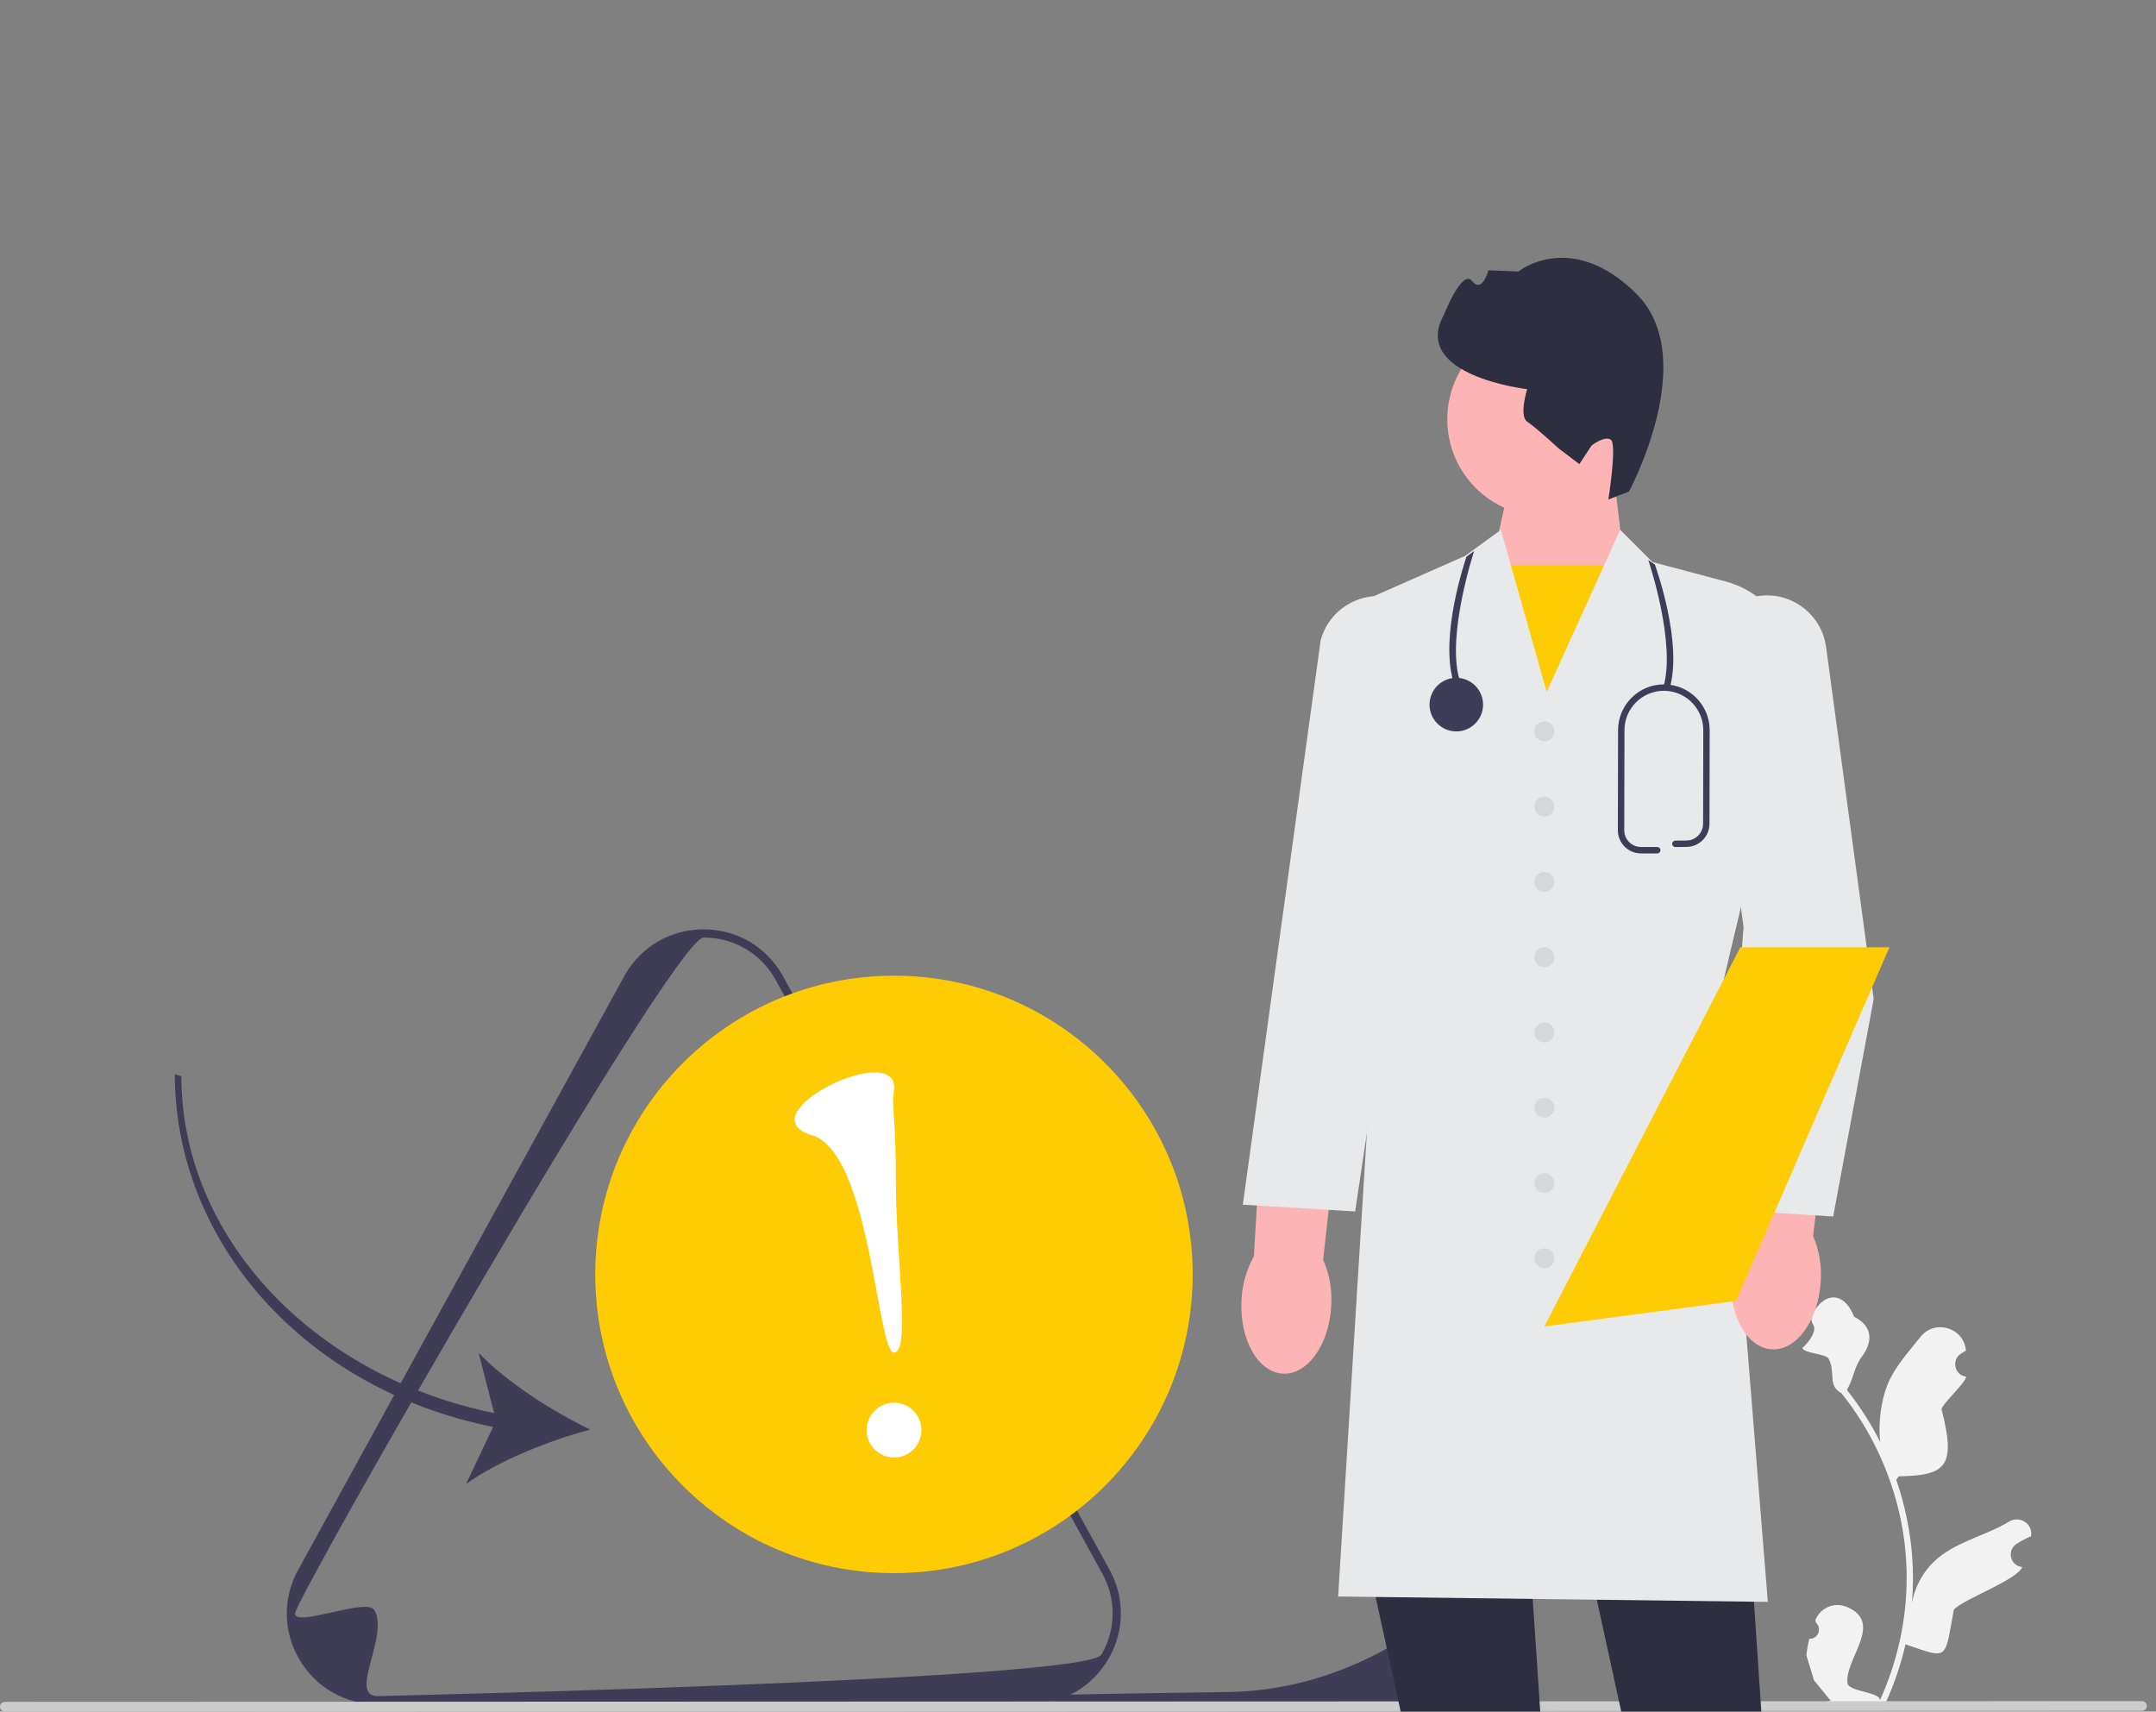 <svg width="97" height="77" viewBox="0 0 97 77" fill="none" xmlns="http://www.w3.org/2000/svg">
<rect x="0" y="0" width="97" height="77" fill="#808080" stroke="none"/>
<g clip-path="url(#clip0_1731_2226)">
<path d="M81.401 73.724C81.781 73.748 81.991 73.275 81.703 73L81.674 72.886C81.678 72.877 81.682 72.868 81.686 72.859C81.913 72.318 82.537 72.061 83.08 72.286C84.794 72.995 82.984 74.624 83.12 75.726C83.168 76.106 84.658 76.127 84.574 76.501C85.366 74.768 85.783 72.876 85.782 70.974C85.782 70.496 85.756 70.018 85.702 69.541C85.658 69.151 85.597 68.763 85.519 68.379C85.094 66.303 84.174 64.326 82.847 62.675C82.21 62.327 82.599 61.782 82.277 61.13C82.162 60.895 81.133 60.889 81.09 60.631C81.136 60.637 81.801 59.946 81.582 59.605C81.437 59.38 81.482 59.093 81.668 58.901C81.686 58.883 81.703 58.863 81.719 58.841C82.268 58.097 83.024 58.226 83.419 59.238C84.263 59.663 84.271 60.369 83.754 61.048C83.425 61.481 83.38 62.065 83.091 62.528C83.121 62.566 83.152 62.603 83.181 62.641C83.727 63.34 84.198 64.091 84.596 64.88C84.484 64.003 84.649 62.946 84.931 62.264C85.255 61.482 85.865 60.825 86.398 60.148C87.036 59.34 88.333 59.707 88.446 60.73C88.447 60.739 88.448 60.749 88.449 60.759C88.37 60.804 88.293 60.851 88.218 60.901C87.787 61.186 87.936 61.854 88.447 61.932L88.458 61.934C88.43 62.218 87.421 63.113 87.35 63.39C88.032 66.024 87.522 66.372 85.423 66.416L85.313 66.573C85.512 67.145 85.672 67.73 85.792 68.323C85.905 68.874 85.984 69.43 86.028 69.989C86.083 70.694 86.079 71.403 86.019 72.107L86.023 72.082C86.174 71.306 86.594 70.582 87.205 70.08C88.115 69.332 89.402 69.056 90.384 68.455C90.856 68.165 91.462 68.539 91.38 69.087L91.376 69.113C91.23 69.173 91.087 69.242 90.949 69.319C90.87 69.364 90.793 69.411 90.717 69.461C90.287 69.746 90.436 70.414 90.946 70.492L90.958 70.494C90.966 70.495 90.973 70.496 90.982 70.498C90.731 71.093 88.343 71.934 87.905 72.411C87.48 74.711 87.689 74.643 85.731 73.974H85.73C85.516 74.906 85.204 75.817 84.802 76.685L81.485 76.686C81.473 76.649 81.462 76.611 81.451 76.574C81.758 76.593 82.067 76.575 82.369 76.519C82.123 76.217 81.877 75.913 81.631 75.611C81.625 75.605 81.62 75.599 81.615 75.593L81.612 75.589L81.27 74.464C81.297 74.215 81.341 73.968 81.401 73.724Z" fill="#F2F2F2"/>
<path d="M46.344 76.659L16.989 76.669C15.515 76.67 14.194 75.908 13.456 74.631C13.087 73.992 12.902 73.292 12.902 72.591C12.902 71.891 13.086 71.19 13.454 70.552L28.122 43.849C28.859 42.572 30.18 41.809 31.654 41.808C33.129 41.808 34.45 42.57 35.188 43.847L49.877 70.542C50.244 71.179 50.428 71.879 50.429 72.579C50.428 73.279 50.245 73.98 49.876 74.618C49.139 75.896 47.819 76.659 46.344 76.659ZM13.271 72.591C13.271 73.229 16.51 71.855 16.846 72.435C17.517 73.597 15.648 76.302 16.989 76.301C16.989 76.301 48.887 75.597 49.557 74.434C49.892 73.853 50.06 73.216 50.06 72.579C50.059 71.941 49.891 71.304 49.556 70.723L34.867 44.028C34.198 42.869 32.996 42.176 31.655 42.177C30.314 42.177 13.271 71.953 13.271 72.591Z" fill="#3F3D56"/>
<path d="M46.67 76.291C46.302 77.027 63.535 76.801 63.739 76.801C63.739 76.801 68.583 76.694 68.685 76.517C68.736 76.429 68.761 76.332 68.761 76.236C68.761 76.139 68.735 76.042 68.684 75.954L66.454 71.9C66.352 71.724 66.17 71.619 65.966 71.619C65.957 71.619 65.945 71.627 65.929 71.641C62.953 74.3 59.286 76.058 55.296 76.117C51.053 76.18 46.693 76.244 46.67 76.291Z" fill="#3F3D56"/>
<path d="M1.37795e-08 76.781C4.23547e-05 76.902 0.098 77 0.219 77L96.368 76.966C96.49 76.966 96.587 76.869 96.587 76.747C96.587 76.626 96.49 76.528 96.368 76.528L0.219 76.562C0.097 76.562 -4.23272e-05 76.659 1.37795e-08 76.781Z" fill="#CCCCCC"/>
<path d="M68.135 20.747L67.053 25.682L69.354 32.551L73.06 25.171L72.546 20.889L68.135 20.747Z" fill="#FDB4B4"/>
<path d="M66.852 25.427H73.251V33.158H66.852V25.427Z" fill="#FFCB05"/>
<path d="M69.484 23.233C67.07 23.233 65.114 21.276 65.114 18.863C65.114 16.45 67.07 14.493 69.484 14.493C71.897 14.493 73.853 16.45 73.853 18.863C73.853 21.276 71.897 23.233 69.484 23.233Z" fill="#FDB4B4"/>
<path d="M73.288 22.112C73.288 22.112 76.545 16.097 73.608 13.202C70.671 10.307 68.314 12.214 68.314 12.214L66.967 12.16C66.967 12.16 66.686 13.219 66.234 12.646C65.781 12.072 64.963 14.161 64.963 14.161C63.444 16.896 68.708 17.509 68.708 17.509C68.708 17.509 68.328 18.719 68.715 18.973C69.101 19.227 70.133 20.18 70.133 20.18L71.057 20.878L71.606 20.042C71.606 20.042 72.18 19.589 72.47 19.779C72.76 19.969 72.361 22.472 72.361 22.472L73.288 22.112Z" fill="#2E2E41"/>
<path d="M78.53 66.37L80.201 91.292L76.094 91.431L70.664 66.579L78.53 66.37Z" fill="#2E2E41"/>
<path d="M68.575 66.231L70.246 91.152L66.139 91.291L60.709 66.439L68.575 66.231Z" fill="#2E2E41"/>
<path d="M79.536 72.064L77.35 44.92L80.703 30.786C80.992 28.685 79.668 26.697 77.625 26.155L74.344 25.284L72.892 23.832L69.588 31.127L67.525 23.838L65.917 25.008L61.145 27.113L61.147 27.162L61.913 44.236L60.204 71.822L60.28 71.823L79.536 72.064Z" fill="#E8E9EA"/>
<path d="M81.916 57.648C81.967 56.948 81.849 56.246 81.572 55.601L82.46 48.32L78.983 47.999L78.457 55.419C78.108 56.028 77.909 56.711 77.878 57.412C77.776 59.165 78.597 60.639 79.712 60.704C80.828 60.769 81.814 59.401 81.916 57.648Z" fill="#FDB4B4"/>
<path d="M59.895 58.717C59.938 58.017 59.812 57.316 59.529 56.674L60.337 49.384L56.857 49.101L56.412 56.526C56.069 57.138 55.878 57.824 55.854 58.525C55.771 60.279 56.608 61.744 57.724 61.797C58.84 61.849 59.812 60.471 59.895 58.717Z" fill="#FDB4B4"/>
<path d="M82.475 54.728L82.487 54.666L84.299 44.943L82.158 29.111C81.967 27.697 80.704 26.679 79.281 26.793C78.538 26.852 77.871 27.205 77.403 27.786C76.936 28.366 76.733 29.093 76.833 29.832L78.445 41.706L77.43 54.406L82.475 54.728Z" fill="#E8E9EA"/>
<path d="M60.969 54.5L64.612 30.182C64.801 29.468 64.691 28.722 64.298 28.088C63.906 27.454 63.288 27.022 62.558 26.871C61.16 26.582 59.781 27.436 59.416 28.814L55.916 54.195L60.969 54.5Z" fill="#E8E9EA"/>
<path d="M69.482 33.349C69.234 33.349 69.034 33.149 69.034 32.902C69.034 32.655 69.234 32.455 69.482 32.455C69.729 32.455 69.929 32.655 69.929 32.902C69.929 33.149 69.729 33.349 69.482 33.349Z" fill="#D6D7D8"/>
<path d="M69.481 36.736C69.234 36.736 69.034 36.536 69.034 36.289C69.034 36.042 69.234 35.842 69.481 35.842C69.728 35.842 69.929 36.042 69.929 36.289C69.929 36.536 69.728 36.736 69.481 36.736Z" fill="#D6D7D8"/>
<path d="M69.481 40.122C69.234 40.122 69.034 39.922 69.034 39.675C69.034 39.428 69.234 39.227 69.481 39.227C69.728 39.227 69.929 39.428 69.929 39.675C69.929 39.922 69.728 40.122 69.481 40.122Z" fill="#D6D7D8"/>
<path d="M69.482 43.509C69.234 43.509 69.034 43.309 69.034 43.062C69.034 42.815 69.234 42.614 69.482 42.614C69.729 42.614 69.929 42.815 69.929 43.062C69.929 43.309 69.729 43.509 69.482 43.509Z" fill="#D6D7D8"/>
<path d="M69.482 46.895C69.234 46.895 69.034 46.695 69.034 46.448C69.034 46.201 69.234 46.001 69.482 46.001C69.729 46.001 69.929 46.201 69.929 46.448C69.929 46.695 69.729 46.895 69.482 46.895Z" fill="#D6D7D8"/>
<path d="M69.481 50.282C69.234 50.282 69.034 50.082 69.034 49.835C69.034 49.588 69.234 49.388 69.481 49.388C69.728 49.388 69.929 49.588 69.929 49.835C69.929 50.082 69.728 50.282 69.481 50.282Z" fill="#D6D7D8"/>
<path d="M69.481 53.668C69.234 53.668 69.034 53.468 69.034 53.221C69.034 52.974 69.234 52.773 69.481 52.773C69.728 52.773 69.929 52.974 69.929 53.221C69.929 53.468 69.728 53.668 69.481 53.668Z" fill="#D6D7D8"/>
<path d="M69.482 57.055C69.234 57.055 69.034 56.855 69.034 56.608C69.034 56.361 69.234 56.16 69.482 56.16C69.729 56.16 69.929 56.361 69.929 56.608C69.929 56.855 69.729 57.055 69.482 57.055Z" fill="#D6D7D8"/>
<path d="M69.481 59.674L77.944 58.546L78.107 58.525L82.432 48.552L85.008 42.614H78.299L69.481 59.674Z" fill="#FFCB05"/>
<path d="M65.381 30.631L65.658 30.551C65.081 28.573 66.311 24.824 66.323 24.787L65.977 25.048C65.924 25.203 64.778 28.567 65.381 30.631Z" fill="#3F3C57"/>
<path d="M75.115 30.983L74.838 30.903C75.415 28.925 74.171 25.233 74.158 25.196L74.454 25.395C74.507 25.55 75.717 28.919 75.115 30.983Z" fill="#3F3C57"/>
<path d="M65.52 32.904C64.854 32.904 64.315 32.364 64.315 31.699C64.315 31.033 64.854 30.494 65.52 30.494C66.185 30.494 66.724 31.033 66.724 31.699C66.724 32.364 66.185 32.904 65.52 32.904Z" fill="#3F3C57"/>
<path d="M73.83 38.393H74.561C74.64 38.393 74.705 38.328 74.705 38.248C74.705 38.169 74.64 38.104 74.561 38.104H73.83C73.629 38.104 73.439 38.026 73.297 37.883C73.155 37.741 73.077 37.551 73.077 37.35L73.086 32.849C73.086 31.872 73.881 31.076 74.859 31.076C75.836 31.076 76.632 31.872 76.632 32.849L76.623 37.062C76.622 37.473 76.287 37.81 75.876 37.813L75.374 37.817C75.295 37.817 75.231 37.882 75.231 37.962C75.232 38.041 75.296 38.105 75.375 38.105H75.376L75.878 38.101C76.446 38.097 76.91 37.631 76.911 37.062L76.92 32.849C76.92 31.713 75.995 30.788 74.859 30.788C73.722 30.788 72.798 31.713 72.798 32.849L72.789 37.349C72.788 37.628 72.896 37.89 73.093 38.087C73.29 38.284 73.551 38.393 73.83 38.393Z" fill="#3F3C57"/>
<path d="M40.22 70.771C47.642 70.771 53.659 64.754 53.659 57.332C53.659 49.91 47.642 43.894 40.22 43.894C32.798 43.894 26.781 49.91 26.781 57.332C26.781 64.754 32.798 70.771 40.22 70.771Z" fill="#FFCB05"/>
<path d="M40.222 65.57C40.904 65.57 41.456 65.018 41.456 64.336C41.456 63.655 40.904 63.102 40.222 63.102C39.541 63.102 38.988 63.655 38.988 64.336C38.988 65.018 39.541 65.57 40.222 65.57Z" fill="white"/>
<path d="M40.217 49.094C40.103 49.847 40.306 50.005 40.308 53.252C40.309 56.499 40.983 60.852 40.221 60.852C39.459 60.853 39.181 51.868 36.536 51.073C33.426 50.138 40.584 46.656 40.217 49.094Z" fill="white"/>
<path d="M22.184 64.193L20.969 66.758C22.437 65.706 24.73 64.799 26.554 64.313C24.854 63.492 22.774 62.168 21.532 60.857L22.23 63.568C14.043 61.9 8.163 55.619 8.161 48.424L7.865 48.322C7.868 55.838 13.666 62.49 22.184 64.193Z" fill="#3F3D56"/>
</g>
<defs>
<clipPath id="clip0_1731_2226">
<rect width="96.587" height="77" fill="white"/>
</clipPath>
</defs>
</svg>
